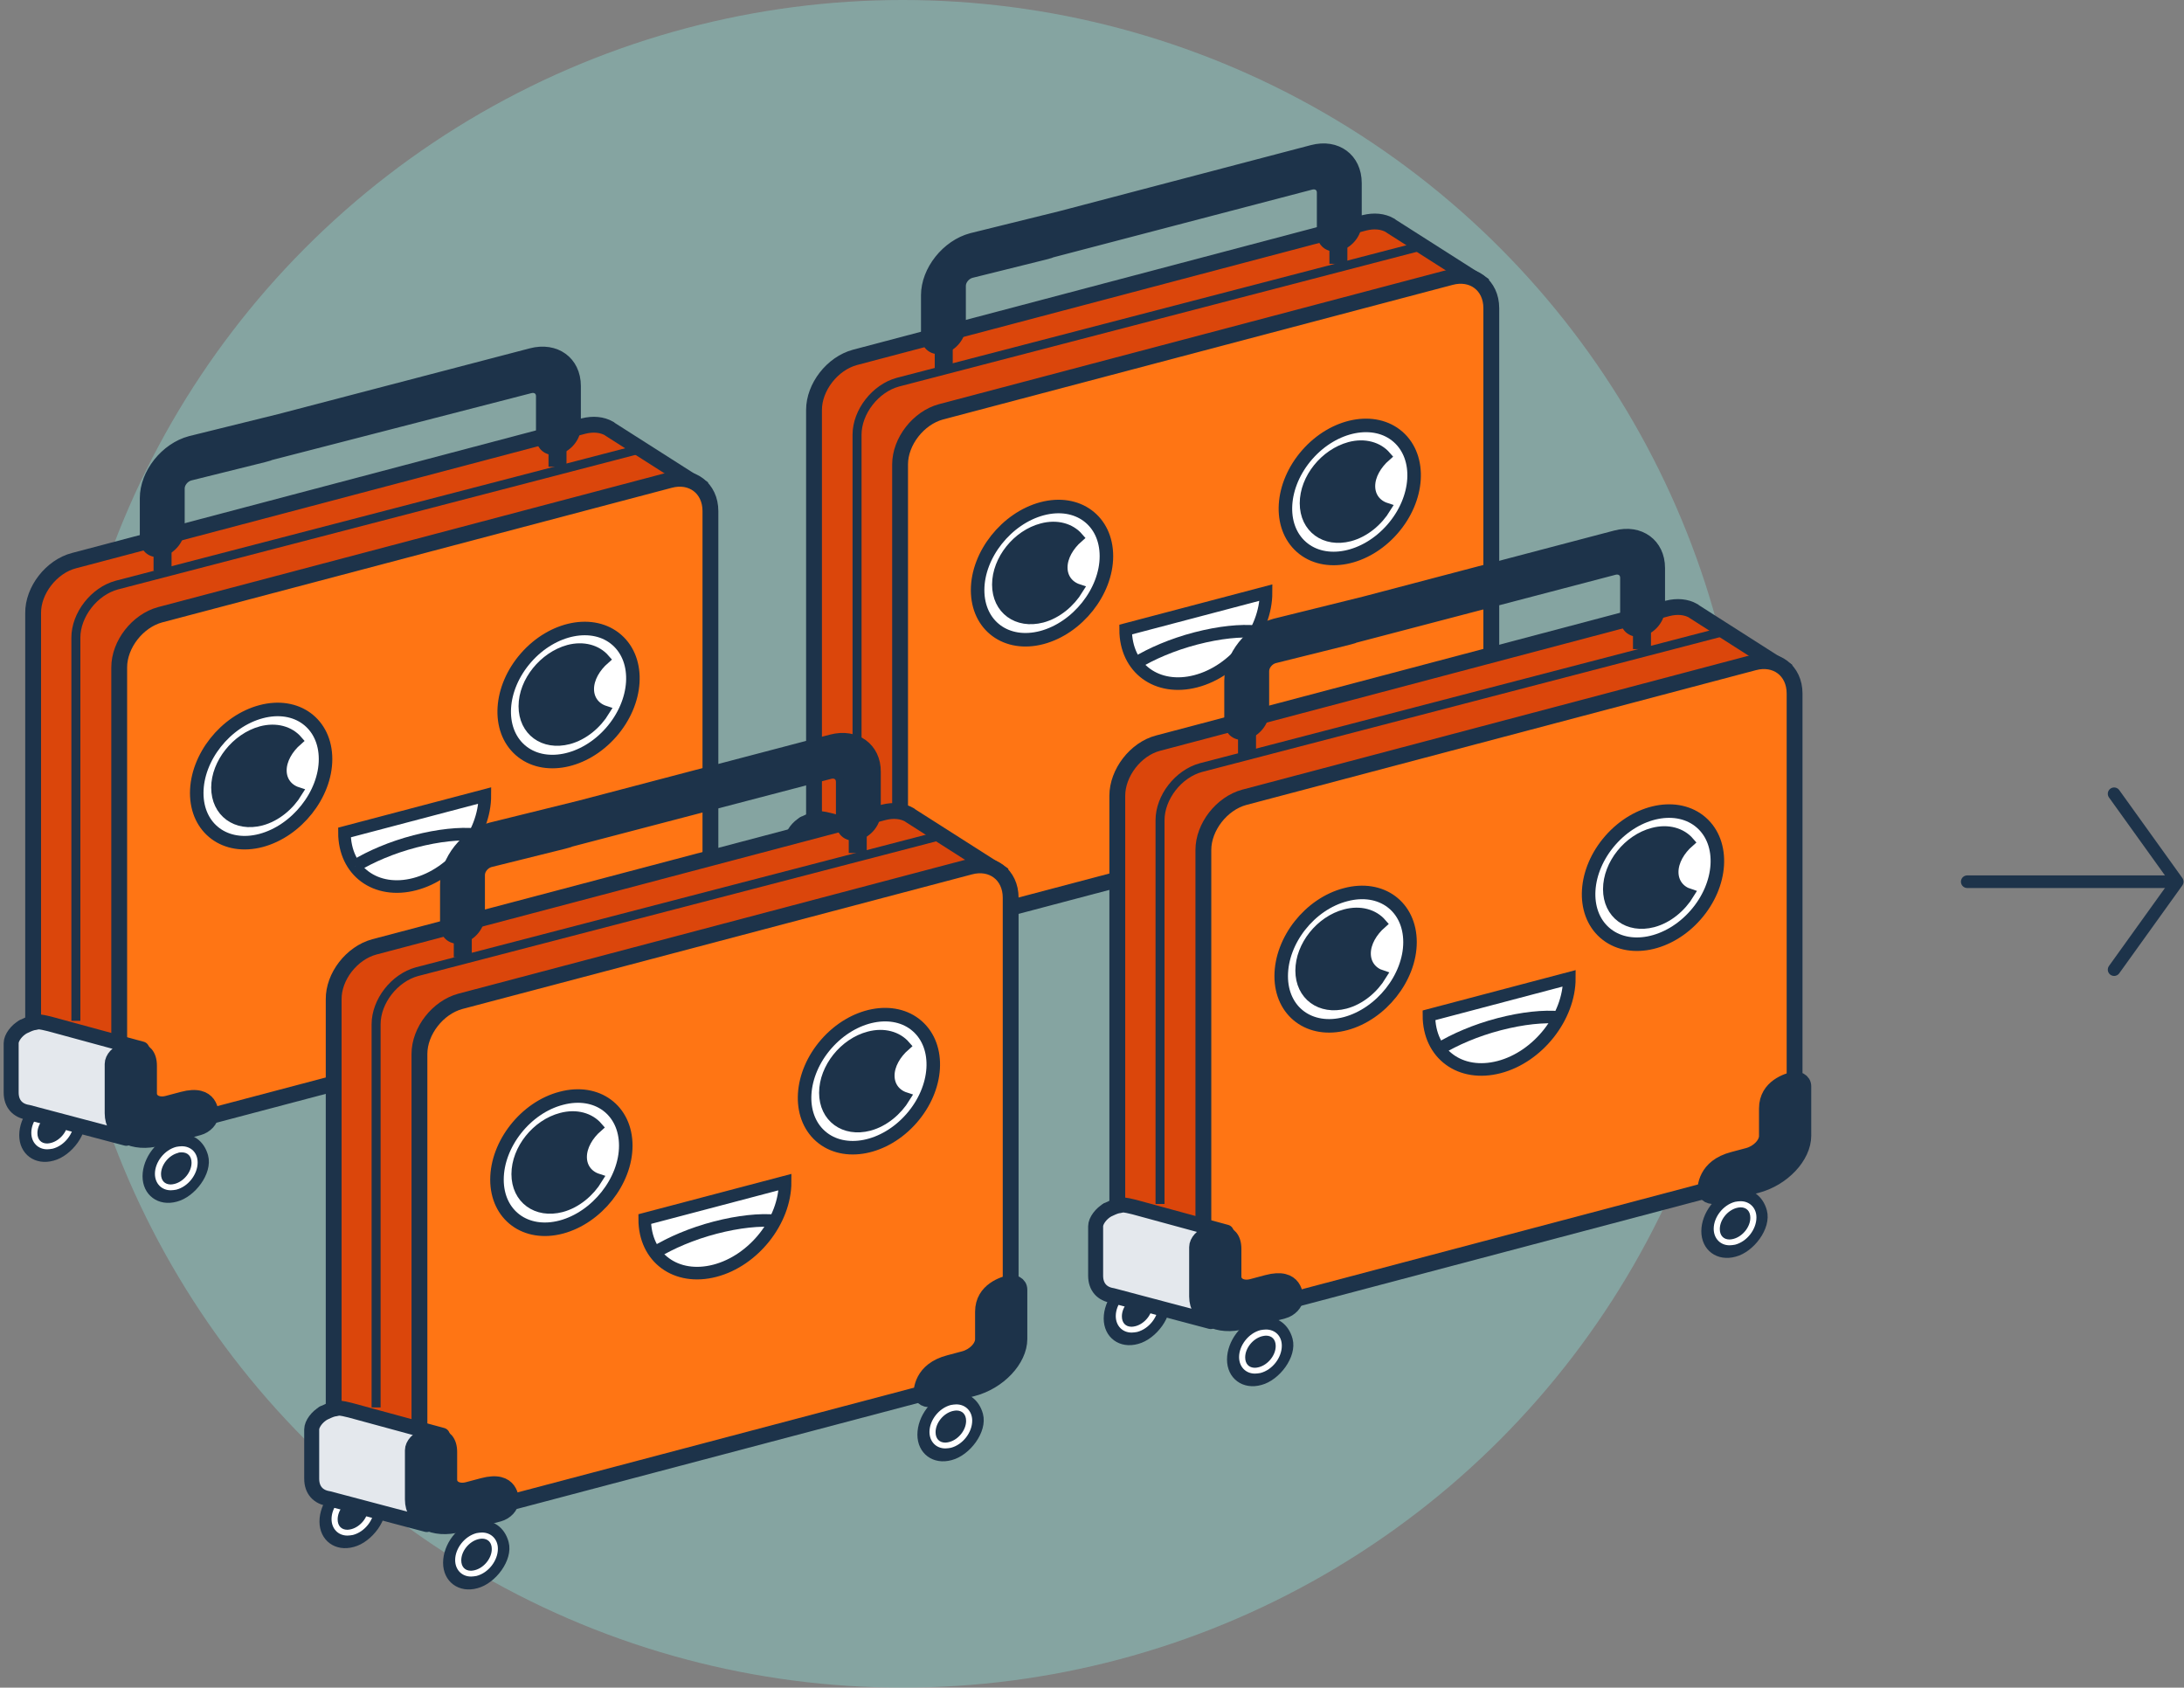 
<svg width="519px" height="401px" viewBox="0 0 519 401" version="1.1" xmlns="http://www.w3.org/2000/svg" xmlns:xlink="http://www.w3.org/1999/xlink">
    <rect x="0" y="0" width="519" height="401" fill="#808080" stroke="none"/>
    <!-- Generator: Sketch 50 (54983) - http://www.bohemiancoding.com/sketch -->
    <desc>Created with Sketch.</desc>
    <defs></defs>
    <g id="Responsive-Design" stroke="none" stroke-width="1" fill="none" fill-rule="evenodd">
        <g id="11-copy-5" transform="translate(-98, -3643)">
            <circle id="Oval-3" fill="#8BC9C3" opacity="0.5" cx="312.5" cy="3843.5" r="200.5"></circle>
            <g id="Group-16" transform="translate(100, 3678)">
                <g id="Group">
                    <g transform="translate(186, 0)">
                        <g transform="translate(31.914, 186.741)" fill-rule="nonzero" id="Shape">
                            <path d="M0.435,9.519 C0.435,13.442 3.627,15.84 7.543,14.75 C11.46,13.733 15.377,8.574 14.361,4.796 C13.564,1.817 11.17,-0.218 7.543,0.436 C3.554,1.235 0.435,5.595 0.435,9.519 Z" stroke="#1D334A" stroke-width="1.677" fill="#1D334A"></path>
                            <path d="M8.849,3.851 C10.3,3.851 11.17,4.796 11.17,6.322 C11.17,8.501 9.357,10.754 7.181,11.335 C6.891,11.408 6.528,11.481 6.238,11.481 C4.787,11.481 3.917,10.536 3.917,9.01 C3.917,6.83 5.73,4.578 7.906,3.996 C8.269,3.851 8.559,3.851 8.849,3.851 Z M8.849,2.398 C8.414,2.398 7.979,2.471 7.543,2.543 C4.715,3.27 2.466,6.176 2.466,8.937 C2.466,11.263 4.062,12.861 6.238,12.861 C6.673,12.861 7.108,12.788 7.543,12.716 C10.372,11.989 12.621,9.083 12.621,6.249 C12.621,3.924 11.025,2.398 8.849,2.398 Z" fill="#FFFFFF"></path>
                        </g>
                        <g transform="translate(145.064, 156.223)" fill-rule="nonzero" id="Shape">
                            <path d="M0,9.591 C0,13.515 3.191,15.913 7.108,14.823 C11.025,13.806 14.942,8.647 13.926,4.868 C13.128,1.889 10.735,-0.145 7.108,0.509 C3.119,1.308 0,5.668 0,9.591 Z" stroke="#1D334A" stroke-width="1.677" fill="#1D334A"></path>
                            <path d="M8.414,3.924 C9.864,3.924 10.735,4.868 10.735,6.394 C10.735,8.574 8.921,10.827 6.745,11.408 C6.455,11.481 6.093,11.553 5.803,11.553 C4.352,11.553 3.482,10.609 3.482,9.083 C3.482,6.903 5.295,4.65 7.471,4.069 C7.833,3.924 8.124,3.924 8.414,3.924 Z M8.414,2.471 C7.979,2.471 7.543,2.543 7.108,2.616 C4.279,3.342 2.031,6.249 2.031,9.01 C2.031,11.335 3.627,12.934 5.803,12.934 C6.238,12.934 6.673,12.861 7.108,12.788 C9.937,12.062 12.185,9.155 12.185,6.322 C12.258,3.996 10.59,2.471 8.414,2.471 Z" fill="#FFFFFF"></path>
                        </g>
                        <g transform="translate(2.901, 177.295)" fill-rule="nonzero" id="Shape">
                            <path d="M0.073,9.228 C0.073,13.152 3.264,15.55 7.181,14.46 C11.097,13.442 15.014,8.283 13.999,4.505 C13.201,1.526 10.807,-0.509 7.181,0.145 C3.264,0.945 0.073,5.232 0.073,9.228 Z" stroke="#1D334A" stroke-width="1.677" fill="#1D334A"></path>
                            <path d="M8.559,3.488 C10.009,3.488 10.88,4.432 10.88,5.958 C10.88,8.138 9.067,10.391 6.891,10.972 C6.6,11.045 6.238,11.117 5.948,11.117 C4.497,11.117 3.627,10.173 3.627,8.647 C3.627,6.467 5.44,4.214 7.616,3.633 C7.906,3.56 8.269,3.488 8.559,3.488 Z M8.559,2.035 C8.124,2.035 7.688,2.107 7.253,2.18 C4.424,2.906 2.176,5.813 2.176,8.574 C2.176,10.899 3.772,12.498 5.948,12.498 C6.383,12.498 6.818,12.425 7.253,12.353 C10.082,11.626 12.33,8.719 12.33,5.886 C12.33,3.633 10.735,2.035 8.559,2.035 Z" fill="#FFFFFF"></path>
                        </g>
                        <path d="M15.159,49.919 L136.215,17.947 C138.536,17.366 140.64,17.584 142.308,18.529 C142.381,18.601 142.526,18.674 142.598,18.747 L163.923,32.335 L162.255,148.957 L29.738,185.724 L11.388,172.427 C9.139,172.063 7.326,170.755 6.31,168.794 L5.44,168.14 L5.585,166.541 C5.512,166.032 5.44,165.451 5.44,164.87 L5.44,131.155 L5.44,62.417 C5.44,56.967 9.792,51.372 15.159,49.919 Z" id="Shape" stroke="#1D334A" stroke-width="3.762" fill="#DB460B" fill-rule="nonzero"></path>
                        <path d="M149.416,23.542 L25.386,55.804 C20.019,57.258 15.667,62.853 15.667,68.302 L15.667,159.347" id="Shape" stroke="#1D334A" stroke-width="2.138"></path>
                        <path d="M130.558,147.504 C130.558,146.414 130.558,141.4 137.303,139.656 L140.858,138.712 C143.251,138.058 145.209,136.023 145.209,134.134 L145.209,127.594 C145.209,122.363 150.359,120.982 151.737,120.619 L151.085,120.764 C152.753,120.328 154.058,121.055 154.058,122.363 L154.058,134.061 C154.058,139.002 149.054,144.306 142.888,145.905 L133.532,148.376 C131.864,148.812 130.558,148.085 130.558,146.777" id="Shape" stroke="#1D334A" stroke-width="3.562" fill="#1D334A" fill-rule="nonzero"></path>
                        <path d="M130.05,14.896 L130.05,27.684" id="Shape" stroke="#1D334A" stroke-width="4.275"></path>
                        <path d="M36.266,39.673 L36.266,52.462" id="Shape" stroke="#1D334A" stroke-width="4.275"></path>
                        <g transform="translate(25.386, 30.518)" id="Shape">
                            <path d="M0.508,113.498 L0.508,147.213 C0.508,152.663 4.932,156.005 10.227,154.552 L131.283,122.581 C136.651,121.127 141.003,115.532 141.003,110.083 L141.003,7.702 C141.003,2.253 136.578,-1.09 131.283,0.363 L10.227,32.335 C4.86,33.788 0.508,39.383 0.508,44.832 L0.508,113.498" fill="#FF7514" fill-rule="nonzero"></path>
                            <path d="M0.508,113.498 L0.508,147.213 C0.508,152.663 4.932,156.005 10.227,154.552 L131.283,122.581 C136.651,121.127 141.003,115.532 141.003,110.083 L141.003,7.702 C141.003,2.253 136.578,-1.09 131.283,0.363 L10.227,32.335 C4.86,33.788 0.508,39.383 0.508,44.832 L0.508,113.498" stroke="#1D334A" stroke-width="3.762"></path>
                        </g>
                        <ellipse id="Oval" stroke="#1D334A" stroke-width="3.214" fill="#FFFFFF" fill-rule="nonzero" transform="translate(132.755, 81.891) rotate(-48.754) translate(-132.755, -81.891) " cx="132.755" cy="81.891" rx="17.408" ry="13.443"></ellipse>
                        <path d="M44.317,105.214 C44.317,113.643 51.135,118.729 59.621,116.477 C68.035,114.224 74.926,105.578 74.926,97.149 C74.926,88.72 68.108,83.634 59.621,85.886 C51.208,88.139 44.317,96.786 44.317,105.214 Z" id="Shape" stroke="#1D334A" stroke-width="3.214" fill="#FFFFFF" fill-rule="nonzero"></path>
                        <g transform="translate(79.06, 105.36)" fill="#FFFFFF" fill-rule="nonzero" id="Shape" stroke="#1D334A" stroke-width="2.989">
                            <path d="M33.8,0.436 C33.8,9.664 26.329,19.11 17.118,21.508 C7.906,23.906 0.435,18.456 0.435,9.228 L33.8,0.436 Z"></path>
                            <path d="M31.479,9.737 C27.78,9.373 22.703,9.882 17.118,11.335 C11.533,12.788 6.528,14.968 2.829,17.221"></path>
                        </g>
                        <path d="M145.064,156.514 C145.064,155.424 145.064,150.41 151.81,148.666 L155.364,147.722 C157.758,147.068 159.716,145.033 159.716,143.144 L159.716,136.604 C159.716,131.373 164.866,129.992 166.244,129.629 L165.591,129.774 C167.259,129.338 168.565,130.065 168.565,131.373 L168.565,143.144 C168.565,148.085 163.56,153.389 157.395,154.988 L148.038,157.458 C146.37,157.894 145.064,157.168 145.064,155.86" id="Shape" stroke="#1D334A" stroke-width="3.562" fill="#1D334A" fill-rule="nonzero"></path>
                        <path d="M132.734,71.209 C136.288,70.264 139.479,71.209 141.365,73.388 C139.117,75.35 137.594,77.966 137.594,80.509 C137.594,83.053 139.117,84.942 141.365,85.668 C139.407,88.865 136.288,91.481 132.734,92.426 C126.859,93.952 122.072,90.464 122.072,84.578 C122.072,78.693 126.859,72.807 132.734,71.209 Z" id="Shape" stroke="#1D334A" stroke-width="2.411" fill="#1D334A" fill-rule="nonzero"></path>
                        <path d="M59.621,90.537 C63.176,89.592 66.367,90.537 68.253,92.717 C66.004,94.678 64.481,97.294 64.481,99.837 C64.481,102.381 66.004,104.27 68.253,104.996 C66.294,108.194 63.176,110.809 59.621,111.754 C53.746,113.28 48.959,109.792 48.959,103.906 C48.959,98.021 53.746,92.063 59.621,90.537 Z" id="Shape" stroke="#1D334A" stroke-width="2.411" fill="#1D334A" fill-rule="nonzero"></path>
                        <g transform="translate(0, 159.129)" fill="#E4E8ED" fill-rule="nonzero" id="Shape" stroke="#1D334A" stroke-width="3.562">
                            <path d="M3.336,1.453 C3.336,1.453 3.264,1.526 3.264,1.526 C3.046,1.671 2.829,1.744 2.684,1.817 L3.336,1.453 Z"></path>
                            <path d="M5.73,0.581 C6.963,0.291 6.963,0.291 9.429,0.872 L31.334,6.83 L27.635,28.047 L4.279,21.871 C1.886,21.508 0.29,19.909 0.29,17.148 L0.29,5.45 C0.29,4.142 1.596,2.398 3.191,1.526 C3.844,1.235 4.642,0.799 5.585,0.581 L5.73,0.581 Z" stroke-linecap="round" stroke-linejoin="round"></path>
                        </g>
                        <path d="M47.799,182.236 C47.799,181.146 47.799,176.132 40.981,177.949 L37.427,178.894 C35.033,179.547 33.075,178.458 33.075,176.568 L33.075,170.029 C33.075,164.797 27.925,166.178 26.547,166.541 L27.2,166.396 C25.531,166.832 24.226,168.285 24.226,169.593 L24.226,181.291 C24.226,186.232 29.23,188.921 35.396,187.25 L44.752,184.779 C46.421,184.343 47.726,182.89 47.726,181.582" id="Shape" stroke="#1D334A" stroke-width="3.562" fill="#1D334A" fill-rule="nonzero"></path>
                        <path d="M123.74,0.436 L63.973,16.131 L42.794,21.363 C36.774,22.961 31.842,29.137 31.842,35.168 L31.842,44.832 C31.842,47.23 33.8,48.683 36.194,48.029 C38.587,47.376 40.545,44.905 40.545,42.507 L40.545,32.916 C40.545,31.681 41.561,30.445 42.794,30.082 L60.347,25.722 L61.652,25.359 C61.652,25.359 61.725,25.359 61.725,25.286 L123.667,9.083 C124.9,8.792 125.916,9.519 125.916,10.754 L125.916,20.418 C125.916,22.816 127.874,24.269 130.268,23.615 C132.661,22.961 134.62,20.491 134.62,18.093 L134.62,8.501 C134.62,2.471 129.76,-1.163 123.74,0.436 Z" id="Shape" stroke="#1D334A" stroke-width="1.961" fill="#1D334A" fill-rule="nonzero"></path>
                    </g>
                    <g transform="translate(0, 48)">
                        <g transform="translate(32.639, 186.741)" fill-rule="nonzero" id="Shape">
                            <path d="M0.073,9.737 C0.073,13.66 3.264,16.058 7.181,14.968 C11.097,13.951 15.014,8.792 13.999,5.014 C13.201,2.035 10.807,-2.88657986e-15 7.181,0.654 C3.264,1.453 0.073,5.813 0.073,9.737 Z" stroke="#1D334A" stroke-width="1.677" fill="#1D334A"></path>
                            <path d="M8.559,4.069 C10.009,4.069 10.88,5.014 10.88,6.54 C10.88,8.719 9.067,10.972 6.891,11.553 C6.6,11.626 6.238,11.699 5.948,11.699 C4.497,11.699 3.627,10.754 3.627,9.228 C3.627,7.048 5.44,4.796 7.616,4.214 C7.906,4.069 8.269,4.069 8.559,4.069 Z M8.559,2.616 C8.124,2.616 7.688,2.688 7.253,2.761 C4.424,3.488 2.176,6.394 2.176,9.155 C2.176,11.481 3.772,13.079 5.948,13.079 C6.383,13.079 6.818,13.006 7.253,12.934 C10.082,12.207 12.33,9.301 12.33,6.467 C12.33,4.142 10.735,2.616 8.559,2.616 Z" fill="#FFFFFF"></path>
                        </g>
                        <g transform="translate(145.064, 156.223)" fill-rule="nonzero" id="Shape">
                            <path d="M0.435,9.809 C0.435,13.733 3.627,16.131 7.543,15.041 C11.46,14.024 15.377,8.865 14.361,5.086 C13.564,2.107 11.17,0.073 7.543,0.727 C3.554,1.526 0.435,5.886 0.435,9.809 Z" stroke="#1D334A" stroke-width="1.677" fill="#1D334A"></path>
                            <path d="M8.849,4.142 C10.3,4.142 11.17,5.086 11.17,6.612 C11.17,8.792 9.357,11.045 7.181,11.626 C6.891,11.699 6.528,11.771 6.238,11.771 C4.787,11.771 3.917,10.827 3.917,9.301 C3.917,7.121 5.73,4.868 7.906,4.287 C8.269,4.142 8.559,4.142 8.849,4.142 Z M8.849,2.688 C8.414,2.688 7.979,2.761 7.543,2.834 C4.715,3.56 2.466,6.467 2.466,9.228 C2.466,11.553 4.062,13.152 6.238,13.152 C6.673,13.152 7.108,13.079 7.543,13.006 C10.372,12.28 12.621,9.373 12.621,6.54 C12.621,4.214 11.025,2.688 8.849,2.688 Z" fill="#FFFFFF"></path>
                        </g>
                        <g transform="translate(2.901, 177.295)" fill-rule="nonzero" id="Shape">
                            <path d="M0.508,9.446 C0.508,13.37 3.699,15.768 7.616,14.678 C11.533,13.66 15.449,8.501 14.434,4.723 C13.636,1.744 11.242,-0.291 7.616,0.363 C3.627,1.163 0.508,5.522 0.508,9.446 Z" stroke="#1D334A" stroke-width="1.677" fill="#1D334A"></path>
                            <path d="M8.921,3.778 C10.372,3.778 11.242,4.723 11.242,6.249 C11.242,8.429 9.429,10.681 7.253,11.263 C6.963,11.335 6.6,11.408 6.31,11.408 C4.86,11.408 3.989,10.463 3.989,8.937 C3.989,6.758 5.803,4.505 7.979,3.924 C8.341,3.778 8.631,3.778 8.921,3.778 Z M8.921,2.325 C8.486,2.325 8.051,2.398 7.616,2.471 C4.787,3.197 2.539,6.104 2.539,8.865 C2.539,11.19 4.134,12.788 6.31,12.788 C6.745,12.788 7.181,12.716 7.616,12.643 C10.445,11.917 12.693,9.01 12.693,6.176 C12.693,3.851 11.097,2.325 8.921,2.325 Z" fill="#FFFFFF"></path>
                        </g>
                        <path d="M15.594,50.209 L136.651,18.238 C138.972,17.657 141.075,17.875 142.743,18.819 C142.816,18.892 142.961,18.965 143.033,19.037 L164.358,32.625 L162.617,149.247 L30.173,185.942 L11.823,172.645 C9.574,172.281 7.761,170.973 6.745,169.012 L5.875,168.358 L6.02,166.759 C5.948,166.25 5.875,165.669 5.875,165.088 L5.875,131.373 L5.875,62.707 C5.803,57.258 10.227,51.59 15.594,50.209 Z" id="Shape" stroke="#1D334A" stroke-width="3.762" fill="#DB460B" fill-rule="nonzero"></path>
                        <path d="M149.852,23.76 L25.749,56.022 C20.382,57.476 16.03,63.071 16.03,68.52 L16.03,159.565" id="Shape" stroke="#1D334A" stroke-width="2.138"></path>
                        <path d="M130.921,147.722 C130.921,146.632 130.921,141.618 137.666,139.874 L141.22,138.929 C143.614,138.276 145.572,136.241 145.572,134.352 L145.572,127.812 C145.572,122.581 150.722,121.2 152.1,120.837 L151.447,120.982 C153.115,120.546 154.421,121.273 154.421,122.581 L154.421,134.279 C154.421,139.22 149.416,144.524 143.251,146.123 L133.894,148.594 C132.226,149.029 130.921,148.303 130.921,146.995" id="Shape" stroke="#1D334A" stroke-width="3.562" fill="#1D334A" fill-rule="nonzero"></path>
                        <path d="M130.485,15.114 L130.485,27.902" id="Shape" stroke="#1D334A" stroke-width="4.275"></path>
                        <path d="M36.629,39.891 L36.629,52.68" id="Shape" stroke="#1D334A" stroke-width="4.275"></path>
                        <g transform="translate(26.112, 30.518)" id="Shape">
                            <path d="M0.218,113.716 L0.218,147.504 C0.218,152.953 4.642,156.296 9.937,154.842 L130.993,122.871 C136.361,121.418 140.712,115.823 140.712,110.373 L140.712,7.92 C140.712,2.471 136.288,-0.872 130.993,0.581 L9.937,32.553 C4.57,34.006 0.218,39.601 0.218,45.05 L0.218,113.716" fill="#FF7514" fill-rule="nonzero"></path>
                            <path d="M0.218,113.716 L0.218,147.504 C0.218,152.953 4.642,156.296 9.937,154.842 L130.993,122.871 C136.361,121.418 140.712,115.823 140.712,110.373 L140.712,7.92 C140.712,2.471 136.288,-0.872 130.993,0.581 L9.937,32.553 C4.57,34.006 0.218,39.601 0.218,45.05 L0.218,113.716" stroke="#1D334A" stroke-width="3.762"></path>
                        </g>
                        <ellipse id="Oval" stroke="#1D334A" stroke-width="3.214" fill="#FFFFFF" fill-rule="nonzero" transform="translate(133.11, 82.144) rotate(-48.754) translate(-133.11, -82.144) " cx="133.11" cy="82.144" rx="17.408" ry="13.443"></ellipse>
                        <path d="M44.752,105.432 C44.752,113.861 51.57,118.947 60.057,116.695 C68.47,114.442 75.361,105.796 75.361,97.367 C75.361,88.938 68.543,83.852 60.057,86.104 C51.57,88.357 44.752,97.004 44.752,105.432 Z" id="Shape" stroke="#1D334A" stroke-width="3.214" fill="#FFFFFF" fill-rule="nonzero"></path>
                        <g transform="translate(79.785, 105.36)" fill="#FFFFFF" fill-rule="nonzero" id="Shape" stroke="#1D334A" stroke-width="2.989">
                            <path d="M33.437,0.654 C33.437,9.882 25.967,19.328 16.755,21.726 C7.543,24.124 0.073,18.674 0.073,9.446 L33.437,0.654 Z"></path>
                            <path d="M31.189,9.955 C27.49,9.591 22.412,10.1 16.827,11.553 C11.242,13.006 6.238,15.186 2.539,17.439"></path>
                        </g>
                        <path d="M145.5,156.732 C145.5,155.642 145.5,150.628 152.245,148.884 L155.799,147.94 C158.193,147.286 160.151,145.251 160.151,143.362 L160.151,136.822 C160.151,131.591 165.301,130.21 166.679,129.847 L166.026,129.992 C167.694,129.556 169,130.283 169,131.591 L169,143.289 C169,148.23 163.995,153.535 157.83,155.133 L148.473,157.604 C146.805,158.04 145.5,157.313 145.5,156.005" id="Shape" stroke="#1D334A" stroke-width="3.562" fill="#1D334A" fill-rule="nonzero"></path>
                        <path d="M133.097,71.427 C136.651,70.482 139.842,71.427 141.728,73.606 C139.479,75.568 137.956,78.184 137.956,80.727 C137.956,83.271 139.479,85.16 141.728,85.886 C139.77,89.083 136.651,91.699 133.097,92.644 C127.221,94.17 122.434,90.682 122.434,84.796 C122.434,78.911 127.294,73.025 133.097,71.427 Z" id="Shape" stroke="#1D334A" stroke-width="2.411" fill="#1D334A" fill-rule="nonzero"></path>
                        <path d="M60.057,90.755 C63.611,89.81 66.802,90.755 68.688,92.935 C66.439,94.896 64.916,97.512 64.916,100.055 C64.916,102.599 66.439,104.488 68.688,105.214 C66.73,108.412 63.611,111.027 60.057,111.972 C54.182,113.498 49.394,110.01 49.394,104.124 C49.394,98.384 54.182,92.353 60.057,90.755 Z" id="Shape" stroke="#1D334A" stroke-width="2.411" fill="#1D334A" fill-rule="nonzero"></path>
                        <g transform="translate(0, 159.129)" fill="#E4E8ED" fill-rule="nonzero" id="Shape" stroke="#1D334A" stroke-width="3.562">
                            <path d="M3.772,1.744 C3.772,1.744 3.699,1.817 3.699,1.817 C3.482,1.962 3.264,2.035 3.119,2.107 L3.772,1.744 Z"></path>
                            <path d="M6.093,0.872 C7.326,0.581 7.326,0.581 9.792,1.163 L31.697,7.121 L27.997,28.338 L4.642,22.162 C2.248,21.799 0.653,20.2 0.653,17.439 L0.653,5.74 C0.653,4.432 1.958,2.688 3.554,1.817 C4.207,1.526 5.005,1.09 5.948,0.872 L6.093,0.872 Z" stroke-linecap="round" stroke-linejoin="round"></path>
                        </g>
                        <path d="M48.234,182.454 C48.234,181.364 48.234,176.35 41.416,178.167 L37.862,179.112 C35.468,179.765 33.51,178.676 33.51,176.786 L33.51,170.247 C33.51,165.015 28.36,166.396 26.982,166.759 L27.635,166.614 C25.967,167.05 24.661,168.503 24.661,169.811 L24.661,181.509 C24.661,186.45 29.666,189.139 35.831,187.468 L45.188,184.997 C46.856,184.561 48.161,183.108 48.161,181.8" id="Shape" stroke="#1D334A" stroke-width="3.562" fill="#1D334A" fill-rule="nonzero"></path>
                        <path d="M124.103,0.727 L64.336,16.349 L43.157,21.581 C37.136,23.179 32.204,29.355 32.204,35.386 L32.204,45.05 C32.204,47.448 34.163,48.901 36.556,48.247 C38.95,47.594 40.908,45.123 40.908,42.725 L40.908,33.061 C40.908,31.826 41.924,30.591 43.157,30.227 L60.709,25.868 L62.015,25.504 C62.015,25.504 62.088,25.504 62.088,25.432 L124.103,9.446 C125.336,9.155 126.351,9.882 126.351,11.117 L126.351,20.781 C126.351,23.179 128.309,24.632 130.703,23.978 C133.097,23.324 135.055,20.854 135.055,18.456 L135.055,8.719 C135.055,2.688 130.123,-0.872 124.103,0.727 Z" id="Shape" stroke="#1D334A" stroke-width="1.961" fill="#1D334A" fill-rule="nonzero"></path>
                    </g>
                    <g transform="translate(258, 91)">
                        <g transform="translate(31.914, 187.72)" fill-rule="nonzero" id="Shape">
                            <path d="M0.508,9.313 C0.508,13.242 3.699,15.643 7.616,14.552 C11.533,13.533 15.449,8.367 14.434,4.584 C13.636,1.601 11.242,-0.437 7.616,0.218 C3.627,1.019 0.508,5.384 0.508,9.313 Z" stroke="#1D334A" stroke-width="1.677" fill="#1D334A"></path>
                            <path d="M8.921,3.638 C10.372,3.638 11.242,4.584 11.242,6.112 C11.242,8.295 9.429,10.55 7.253,11.132 C6.963,11.205 6.6,11.278 6.31,11.278 C4.86,11.278 3.989,10.332 3.989,8.804 C3.989,6.621 5.803,4.366 7.979,3.784 C8.341,3.711 8.631,3.638 8.921,3.638 Z M8.921,2.183 C8.486,2.183 8.051,2.256 7.616,2.328 C4.787,3.056 2.539,5.966 2.539,8.731 C2.539,11.059 4.134,12.66 6.31,12.66 C6.745,12.66 7.181,12.587 7.616,12.515 C10.445,11.787 12.693,8.877 12.693,6.039 C12.693,3.711 11.097,2.183 8.921,2.183 Z" fill="#FFFFFF"></path>
                        </g>
                        <g transform="translate(145.064, 157.161)" fill-rule="nonzero" id="Shape">
                            <path d="M0.073,9.386 C0.073,13.315 3.264,15.716 7.181,14.625 C11.097,13.606 15.014,8.44 13.999,4.657 C13.201,1.673 10.807,-0.364 7.181,0.291 C3.264,1.164 0.073,5.457 0.073,9.386 Z" stroke="#1D334A" stroke-width="1.677" fill="#1D334A"></path>
                            <path d="M8.559,3.711 C10.009,3.711 10.88,4.657 10.88,6.185 C10.88,8.367 9.067,10.623 6.891,11.205 C6.6,11.278 6.238,11.351 5.948,11.351 C4.497,11.351 3.627,10.405 3.627,8.877 C3.627,6.694 5.44,4.438 7.616,3.856 C7.906,3.784 8.269,3.711 8.559,3.711 Z M8.559,2.256 C8.124,2.256 7.688,2.328 7.253,2.401 C4.424,3.129 2.176,6.039 2.176,8.804 C2.176,11.132 3.772,12.733 5.948,12.733 C6.383,12.733 6.818,12.66 7.253,12.587 C10.082,11.86 12.33,8.949 12.33,6.112 C12.33,3.856 10.735,2.256 8.559,2.256 Z" fill="#FFFFFF"></path>
                        </g>
                        <g transform="translate(2.901, 177.534)" fill-rule="nonzero" id="Shape">
                            <path d="M0.218,9.75 C0.218,13.679 3.409,16.08 7.326,14.989 C11.242,13.97 15.159,8.804 14.144,5.02 C13.346,2.037 10.952,-3.10862447e-15 7.326,0.655 C3.336,1.455 0.218,5.821 0.218,9.75 Z" stroke="#1D334A" stroke-width="1.677" fill="#1D334A"></path>
                            <path d="M8.631,4.075 C10.082,4.075 10.952,5.02 10.952,6.548 C10.952,8.731 9.139,10.987 6.963,11.569 C6.673,11.642 6.31,11.714 6.02,11.714 C4.57,11.714 3.699,10.768 3.699,9.241 C3.699,7.058 5.512,4.802 7.688,4.22 C7.979,4.075 8.341,4.075 8.631,4.075 Z M8.631,2.619 C8.196,2.619 7.761,2.692 7.326,2.765 C4.497,3.492 2.248,6.403 2.248,9.168 C2.248,11.496 3.844,13.097 6.02,13.097 C6.455,13.097 6.891,13.024 7.326,12.951 C10.155,12.224 12.403,9.313 12.403,6.476 C12.403,4.147 10.807,2.619 8.631,2.619 Z" fill="#FFFFFF"></path>
                        </g>
                        <path d="M15.232,50.568 L136.288,18.554 C138.609,17.972 140.712,18.19 142.381,19.136 C142.453,19.209 142.598,19.281 142.671,19.354 L163.995,32.96 L162.255,149.74 L29.811,186.556 L11.46,173.168 C9.212,172.805 7.398,171.495 6.383,169.53 L5.512,168.876 L5.658,167.275 C5.585,166.766 5.512,166.184 5.512,165.601 L5.512,131.841 L5.512,63.083 C5.512,57.626 9.864,51.951 15.232,50.568 Z" id="Shape" stroke="#1D334A" stroke-width="3.762" fill="#DB460B" fill-rule="nonzero"></path>
                        <path d="M149.489,24.084 L25.386,56.389 C20.019,57.844 15.667,63.447 15.667,68.904 L15.667,160.072" id="Shape" stroke="#1D334A" stroke-width="2.138"></path>
                        <path d="M130.63,148.285 C130.63,147.193 130.63,142.173 137.376,140.427 L140.93,139.481 C143.324,138.826 145.282,136.789 145.282,134.897 L145.282,128.348 C145.282,123.11 150.432,121.727 151.81,121.363 L151.157,121.509 C152.825,121.072 154.131,121.8 154.131,123.11 L154.131,134.824 C154.131,139.772 149.126,145.083 142.961,146.684 L133.604,149.158 C131.936,149.594 130.63,148.867 130.63,147.557" id="Shape" stroke="#1D334A" stroke-width="3.562" fill="#1D334A" fill-rule="nonzero"></path>
                        <path d="M130.195,15.425 L130.195,28.231" id="Shape" stroke="#1D334A" stroke-width="4.275"></path>
                        <path d="M36.339,40.236 L36.339,53.042" id="Shape" stroke="#1D334A" stroke-width="4.275"></path>
                        <g transform="translate(25.386, 30.559)" id="Shape">
                            <path d="M0.58,114.233 L0.58,147.994 C0.58,153.451 5.005,156.797 10.3,155.342 L131.356,123.328 C136.723,121.873 141.075,116.27 141.075,110.813 L141.075,8.222 C141.075,2.765 136.651,-0.582 131.356,0.873 L10.3,32.887 C4.932,34.343 0.58,39.945 0.58,45.402 L0.58,114.233" fill="#FF7514" fill-rule="nonzero"></path>
                            <path d="M0.58,114.233 L0.58,147.994 C0.58,153.451 5.005,156.797 10.3,155.342 L131.356,123.328 C136.723,121.873 141.075,116.27 141.075,110.813 L141.075,8.222 C141.075,2.765 136.651,-0.582 131.356,0.873 L10.3,32.887 C4.932,34.343 0.58,39.945 0.58,45.402 L0.58,114.233" stroke="#1D334A" stroke-width="3.762"></path>
                        </g>
                        <ellipse id="Oval" stroke="#1D334A" stroke-width="3.214" fill="#FFFFFF" fill-rule="nonzero" transform="translate(132.813, 82.536) rotate(-48.754) translate(-132.813, -82.536) " cx="132.813" cy="82.536" rx="17.408" ry="13.461"></ellipse>
                        <path d="M44.462,105.938 C44.462,114.378 51.28,119.472 59.767,117.216 C68.18,114.961 75.071,106.302 75.071,97.862 C75.071,89.422 68.253,84.329 59.767,86.584 C51.28,88.767 44.462,97.425 44.462,105.938 Z" id="Shape" stroke="#1D334A" stroke-width="3.214" fill="#FFFFFF" fill-rule="nonzero"></path>
                        <g transform="translate(79.06, 106.229)" fill="#FFFFFF" fill-rule="nonzero" id="Shape" stroke="#1D334A" stroke-width="2.989">
                            <path d="M33.873,0.218 C33.873,9.459 26.402,18.918 17.19,21.319 C7.979,23.72 0.508,18.263 0.508,9.022 L33.873,0.218 Z"></path>
                            <path d="M31.552,9.532 C27.852,9.168 22.775,9.677 17.19,11.132 C11.605,12.587 6.6,14.77 2.901,17.026"></path>
                        </g>
                        <path d="M145.137,157.307 C145.137,156.215 145.137,151.195 151.882,149.449 L155.436,148.503 C157.83,147.848 159.788,145.811 159.788,143.919 L159.788,137.371 C159.788,132.132 164.938,130.749 166.316,130.386 L165.664,130.531 C167.332,130.095 168.637,130.822 168.637,132.132 L168.637,143.846 C168.637,148.794 163.633,154.105 157.467,155.706 L148.111,158.18 C146.442,158.616 145.137,157.889 145.137,156.579" id="Shape" stroke="#1D334A" stroke-width="3.562" fill="#1D334A" fill-rule="nonzero"></path>
                        <path d="M132.806,71.887 C136.361,70.941 139.552,71.887 141.438,74.07 C139.189,76.034 137.666,78.653 137.666,81.2 C137.666,83.747 139.189,85.638 141.438,86.366 C139.479,89.567 136.361,92.187 132.806,93.133 C126.931,94.661 122.144,91.168 122.144,85.275 C122.144,79.381 126.931,73.415 132.806,71.887 Z" id="Shape" stroke="#1D334A" stroke-width="2.411" fill="#1D334A" fill-rule="nonzero"></path>
                        <path d="M59.694,91.241 C63.248,90.295 66.439,91.241 68.325,93.424 C66.077,95.388 64.554,98.008 64.554,100.554 C64.554,103.101 66.077,104.992 68.325,105.72 C66.367,108.922 63.248,111.541 59.694,112.487 C53.819,114.015 49.032,110.522 49.032,104.629 C49.032,98.735 53.819,92.769 59.694,91.241 Z" id="Shape" stroke="#1D334A" stroke-width="2.411" fill="#1D334A" fill-rule="nonzero"></path>
                        <g transform="translate(0, 160.072)" fill="#E4E8ED" fill-rule="nonzero" id="Shape" stroke="#1D334A" stroke-width="3.562">
                            <path d="M3.409,1.31 C3.409,1.31 3.336,1.382 3.336,1.382 C3.119,1.528 2.901,1.601 2.756,1.673 L3.409,1.31 Z"></path>
                            <path d="M5.803,0.437 C7.036,0.146 7.036,0.146 9.502,0.728 L31.406,6.694 L27.707,27.94 L4.352,21.755 C1.958,21.391 0.363,19.791 0.363,17.026 L0.363,5.311 C0.363,4.002 1.668,2.256 3.264,1.382 C3.917,1.091 4.715,0.655 5.658,0.437 L5.803,0.437 Z" stroke-linecap="round" stroke-linejoin="round"></path>
                        </g>
                        <path d="M47.944,182.991 C47.944,181.9 47.944,176.879 41.126,178.698 L37.572,179.644 C35.178,180.299 33.22,179.208 33.22,177.316 L33.22,170.767 C33.22,165.529 28.07,166.911 26.692,167.275 L27.345,167.129 C25.676,167.566 24.371,169.021 24.371,170.331 L24.371,182.045 C24.371,186.993 29.376,189.685 35.541,188.011 L44.97,185.538 C46.638,185.101 47.944,183.646 47.944,182.336" id="Shape" stroke="#1D334A" stroke-width="3.562" fill="#1D334A" fill-rule="nonzero"></path>
                        <path d="M123.812,1.019 L64.046,16.735 L42.867,21.973 C36.846,23.574 31.914,29.759 31.914,35.798 L31.914,45.475 C31.914,47.876 33.873,49.331 36.266,48.676 C38.66,48.022 40.618,45.548 40.618,43.147 L40.618,33.47 C40.618,32.233 41.633,30.996 42.867,30.632 L60.419,26.266 L61.725,25.903 C61.725,25.903 61.797,25.903 61.797,25.83 L123.74,9.604 C124.973,9.313 125.988,10.041 125.988,11.278 L125.988,20.955 C125.988,23.356 127.947,24.811 130.34,24.156 C132.734,23.501 134.692,21.028 134.692,18.627 L134.692,8.949 C134.692,3.056 129.833,-0.582 123.812,1.019 Z" id="Shape" stroke="#1D334A" stroke-width="1.961" fill="#1D334A" fill-rule="nonzero"></path>
                    </g>
                    <g transform="translate(72, 140)">
                        <g transform="translate(31.914, 186.741)" fill-rule="nonzero" id="Shape">
                            <path d="M0.218,9.591 C0.218,13.515 3.409,15.913 7.326,14.823 C11.242,13.806 15.159,8.647 14.144,4.868 C13.346,1.889 10.952,-0.145 7.326,0.509 C3.336,1.308 0.218,5.595 0.218,9.591 Z" stroke="#1D334A" stroke-width="1.677" fill="#1D334A"></path>
                            <path d="M8.631,3.851 C10.082,3.851 10.952,4.796 10.952,6.322 C10.952,8.501 9.139,10.754 6.963,11.335 C6.673,11.408 6.31,11.481 6.02,11.481 C4.57,11.481 3.699,10.536 3.699,9.01 C3.699,6.83 5.512,4.578 7.688,3.996 C7.979,3.924 8.341,3.851 8.631,3.851 Z M8.631,2.398 C8.196,2.398 7.761,2.471 7.326,2.543 C4.497,3.27 2.248,6.176 2.248,8.937 C2.248,11.263 3.844,12.861 6.02,12.861 C6.455,12.861 6.891,12.788 7.326,12.716 C10.155,11.989 12.403,9.083 12.403,6.249 C12.403,3.996 10.807,2.398 8.631,2.398 Z" fill="#FFFFFF"></path>
                        </g>
                        <g transform="translate(144.339, 156.223)" fill-rule="nonzero" id="Shape">
                            <path d="M0.508,9.664 C0.508,13.588 3.699,15.986 7.616,14.896 C11.533,13.878 15.449,8.719 14.434,4.941 C13.636,1.962 11.242,-0.073 7.616,0.581 C3.627,1.381 0.508,5.668 0.508,9.664 Z" stroke="#1D334A" stroke-width="1.677" fill="#1D334A"></path>
                            <path d="M8.921,3.924 C10.372,3.924 11.242,4.868 11.242,6.394 C11.242,8.574 9.429,10.827 7.253,11.408 C6.963,11.481 6.6,11.553 6.31,11.553 C4.86,11.553 3.989,10.609 3.989,9.083 C3.989,6.903 5.803,4.65 7.979,4.069 C8.341,3.996 8.631,3.924 8.921,3.924 Z M8.921,2.471 C8.486,2.471 8.051,2.543 7.616,2.616 C4.787,3.342 2.539,6.249 2.539,9.01 C2.539,11.335 4.134,12.934 6.31,12.934 C6.745,12.934 7.181,12.861 7.616,12.788 C10.445,12.062 12.693,9.155 12.693,6.322 C12.693,4.069 11.097,2.471 8.921,2.471 Z" fill="#FFFFFF"></path>
                        </g>
                        <g transform="translate(2.176, 177.295)" fill-rule="nonzero" id="Shape">
                            <path d="M0.58,9.228 C0.58,13.152 3.772,15.55 7.688,14.46 C11.605,13.442 15.522,8.283 14.506,4.505 C13.709,1.526 11.315,-0.509 7.688,0.145 C3.699,0.945 0.58,5.304 0.58,9.228 Z" stroke="#1D334A" stroke-width="1.677" fill="#1D334A"></path>
                            <path d="M8.994,3.56 C10.445,3.56 11.315,4.505 11.315,6.031 C11.315,8.211 9.502,10.463 7.326,11.045 C7.036,11.117 6.673,11.19 6.383,11.19 C4.932,11.19 4.062,10.245 4.062,8.719 C4.062,6.54 5.875,4.287 8.051,3.706 C8.414,3.633 8.704,3.56 8.994,3.56 Z M8.994,2.107 C8.559,2.107 8.124,2.18 7.688,2.253 C4.86,2.979 2.611,5.886 2.611,8.647 C2.611,10.972 4.207,12.571 6.383,12.571 C6.818,12.571 7.253,12.498 7.688,12.425 C10.517,11.699 12.766,8.792 12.766,5.958 C12.838,3.706 11.17,2.107 8.994,2.107 Z" fill="#FFFFFF"></path>
                        </g>
                        <path d="M14.942,49.991 L135.998,18.02 C138.319,17.439 140.422,17.657 142.091,18.601 C142.163,18.674 142.308,18.747 142.381,18.819 L163.705,32.407 L162.037,148.957 L29.593,185.724 L11.242,172.427 C8.994,172.063 7.181,170.755 6.165,168.794 L5.295,168.14 L5.44,166.541 C5.367,166.032 5.295,165.451 5.295,164.87 L5.295,131.155 L5.295,62.489 C5.222,57.04 9.574,51.445 14.942,49.991 Z" id="Shape" stroke="#1D334A" stroke-width="3.762" fill="#DB460B" fill-rule="nonzero"></path>
                        <path d="M149.199,23.615 L25.096,55.877 C19.729,57.33 15.377,62.925 15.377,68.375 L15.377,159.42" id="Shape" stroke="#1D334A" stroke-width="2.138"></path>
                        <path d="M130.268,147.576 C130.268,146.486 130.268,141.473 137.013,139.729 L140.567,138.784 C142.961,138.13 144.919,136.096 144.919,134.206 L144.919,127.667 C144.919,122.435 150.069,121.055 151.447,120.691 L150.794,120.837 C152.463,120.401 153.768,121.127 153.768,122.435 L153.768,134.134 C153.768,139.075 148.764,144.379 142.598,145.978 L133.242,148.448 C131.573,148.884 130.268,148.158 130.268,146.85" id="Shape" stroke="#1D334A" stroke-width="3.562" fill="#1D334A" fill-rule="nonzero"></path>
                        <path d="M129.833,14.896 L129.833,27.684" id="Shape" stroke="#1D334A" stroke-width="4.275"></path>
                        <path d="M35.976,39.746 L35.976,52.462" id="Shape" stroke="#1D334A" stroke-width="4.275"></path>
                        <g transform="translate(25.386, 30.518)" id="Shape">
                            <path d="M0.29,113.571 L0.29,147.286 C0.29,152.735 4.715,156.078 10.009,154.624 L131.066,122.653 C136.433,121.2 140.785,115.605 140.785,110.155 L140.785,7.775 C140.785,2.325 136.361,-1.017 131.066,0.436 L10.009,32.407 C4.642,33.86 0.29,39.455 0.29,44.905 L0.29,113.571" fill="#FF7514" fill-rule="nonzero"></path>
                            <path d="M0.29,113.571 L0.29,147.286 C0.29,152.735 4.715,156.078 10.009,154.624 L131.066,122.653 C136.433,121.2 140.785,115.605 140.785,110.155 L140.785,7.775 C140.785,2.325 136.361,-1.017 131.066,0.436 L10.009,32.407 C4.642,33.86 0.29,39.455 0.29,44.905 L0.29,113.571" stroke="#1D334A" stroke-width="3.762"></path>
                        </g>
                        <ellipse id="Oval" stroke="#1D334A" stroke-width="3.214" fill="#FFFFFF" fill-rule="nonzero" transform="translate(132.49, 81.897) rotate(-48.754) translate(-132.49, -81.897) " cx="132.49" cy="81.897" rx="17.408" ry="13.443"></ellipse>
                        <path d="M44.1,105.287 C44.1,113.716 50.918,118.802 59.404,116.55 C67.818,114.297 74.708,105.65 74.708,97.222 C74.708,88.793 67.89,83.706 59.404,85.959 C50.918,88.139 44.1,96.858 44.1,105.287 Z" id="Shape" stroke="#1D334A" stroke-width="3.214" fill="#FFFFFF" fill-rule="nonzero"></path>
                        <g transform="translate(79.06, 105.36)" fill="#FFFFFF" fill-rule="nonzero" id="Shape" stroke="#1D334A" stroke-width="2.989">
                            <path d="M33.51,0.509 C33.51,9.737 26.039,19.183 16.827,21.581 C7.616,23.978 0.145,18.529 0.145,9.301 L33.51,0.509 Z"></path>
                            <path d="M31.261,9.737 C27.562,9.373 22.485,9.882 16.9,11.335 C11.315,12.788 6.31,14.968 2.611,17.221"></path>
                        </g>
                        <path d="M144.847,156.586 C144.847,155.496 144.847,150.483 151.592,148.739 L155.146,147.794 C157.54,147.14 159.498,145.106 159.498,143.217 L159.498,136.677 C159.498,131.445 164.648,130.065 166.026,129.701 L165.373,129.847 C167.042,129.411 168.347,130.137 168.347,131.445 L168.347,143.144 C168.347,148.085 163.342,153.389 157.177,154.988 L147.821,157.458 C146.152,157.894 144.847,157.168 144.847,155.86" id="Shape" stroke="#1D334A" stroke-width="3.562" fill="#1D334A" fill-rule="nonzero"></path>
                        <path d="M132.516,71.281 C136.07,70.337 139.262,71.281 141.148,73.461 C138.899,75.423 137.376,78.039 137.376,80.582 C137.376,83.125 138.899,85.014 141.148,85.741 C139.189,88.938 136.07,91.554 132.516,92.499 C126.641,94.024 121.854,90.537 121.854,84.651 C121.854,78.765 126.641,72.807 132.516,71.281 Z" id="Shape" stroke="#1D334A" stroke-width="2.411" fill="#1D334A" fill-rule="nonzero"></path>
                        <path d="M59.404,90.609 C62.958,89.665 66.149,90.609 68.035,92.789 C65.787,94.751 64.264,97.367 64.264,99.91 C64.264,102.453 65.787,104.342 68.035,105.069 C66.077,108.266 62.958,110.882 59.404,111.827 C53.529,113.353 48.742,109.865 48.742,103.979 C48.742,98.094 53.529,92.135 59.404,90.609 Z" id="Shape" stroke="#1D334A" stroke-width="2.411" fill="#1D334A" fill-rule="nonzero"></path>
                        <g transform="translate(0, 159.129)" fill="#E4E8ED" fill-rule="nonzero" id="Shape" stroke="#1D334A" stroke-width="3.562">
                            <path d="M3.119,1.526 C3.119,1.526 3.046,1.599 3.046,1.599 C2.829,1.744 2.611,1.817 2.466,1.889 L3.119,1.526 Z"></path>
                            <path d="M5.512,0.654 C6.745,0.363 6.745,0.363 9.212,0.945 L31.116,6.903 L27.417,28.12 L4.062,21.944 C1.668,21.581 0.073,19.982 0.073,17.221 L0.073,5.522 C0.073,4.214 1.378,2.471 2.974,1.599 C3.627,1.308 4.424,0.872 5.367,0.654 L5.512,0.654 Z" stroke-linecap="round" stroke-linejoin="round"></path>
                        </g>
                        <path d="M47.581,182.236 C47.581,181.146 47.581,176.132 40.763,177.949 L37.209,178.894 C34.815,179.547 32.857,178.458 32.857,176.568 L32.857,170.029 C32.857,164.797 27.707,166.178 26.329,166.541 L26.982,166.396 C25.314,166.832 24.008,168.285 24.008,169.593 L24.008,181.291 C24.008,186.232 29.013,188.921 35.178,187.25 L44.535,184.779 C46.203,184.343 47.509,182.89 47.509,181.582" id="Shape" stroke="#1D334A" stroke-width="3.562" fill="#1D334A" fill-rule="nonzero"></path>
                        <path d="M123.45,0.509 L63.683,16.204 L42.504,21.435 C36.484,23.034 31.552,29.21 31.552,35.241 L31.552,44.905 C31.552,47.303 33.51,48.756 35.903,48.102 C38.297,47.448 40.255,44.978 40.255,42.58 L40.255,32.916 C40.255,31.681 41.271,30.445 42.504,30.082 L60.057,25.722 L61.362,25.359 C61.362,25.359 61.435,25.359 61.435,25.286 L123.377,9.083 C124.61,8.792 125.626,9.519 125.626,10.754 L125.626,20.418 C125.626,22.816 127.584,24.269 129.978,23.615 C132.371,22.961 134.33,20.491 134.33,18.093 L134.33,8.429 C134.402,2.543 129.47,-1.09 123.45,0.509 Z" id="Shape" stroke="#1D334A" stroke-width="1.961" fill="#1D334A" fill-rule="nonzero"></path>
                    </g>
                </g>
                <g id="Group-12" transform="translate(465, 153)" stroke="#1D334A" stroke-linecap="round" stroke-width="3">
                    <polyline id="Rectangle-5-Copy" stroke-linejoin="round" transform="translate(42.893, 21.5) rotate(-90) translate(-42.893, -21.5) " points="63.786 14 42.893 29 22 14"></polyline>
                    <path d="M49.5,21.5 L0.49,21.5" id="Line-2"></path>
                </g>
            </g>
        </g>
    </g>
</svg>
